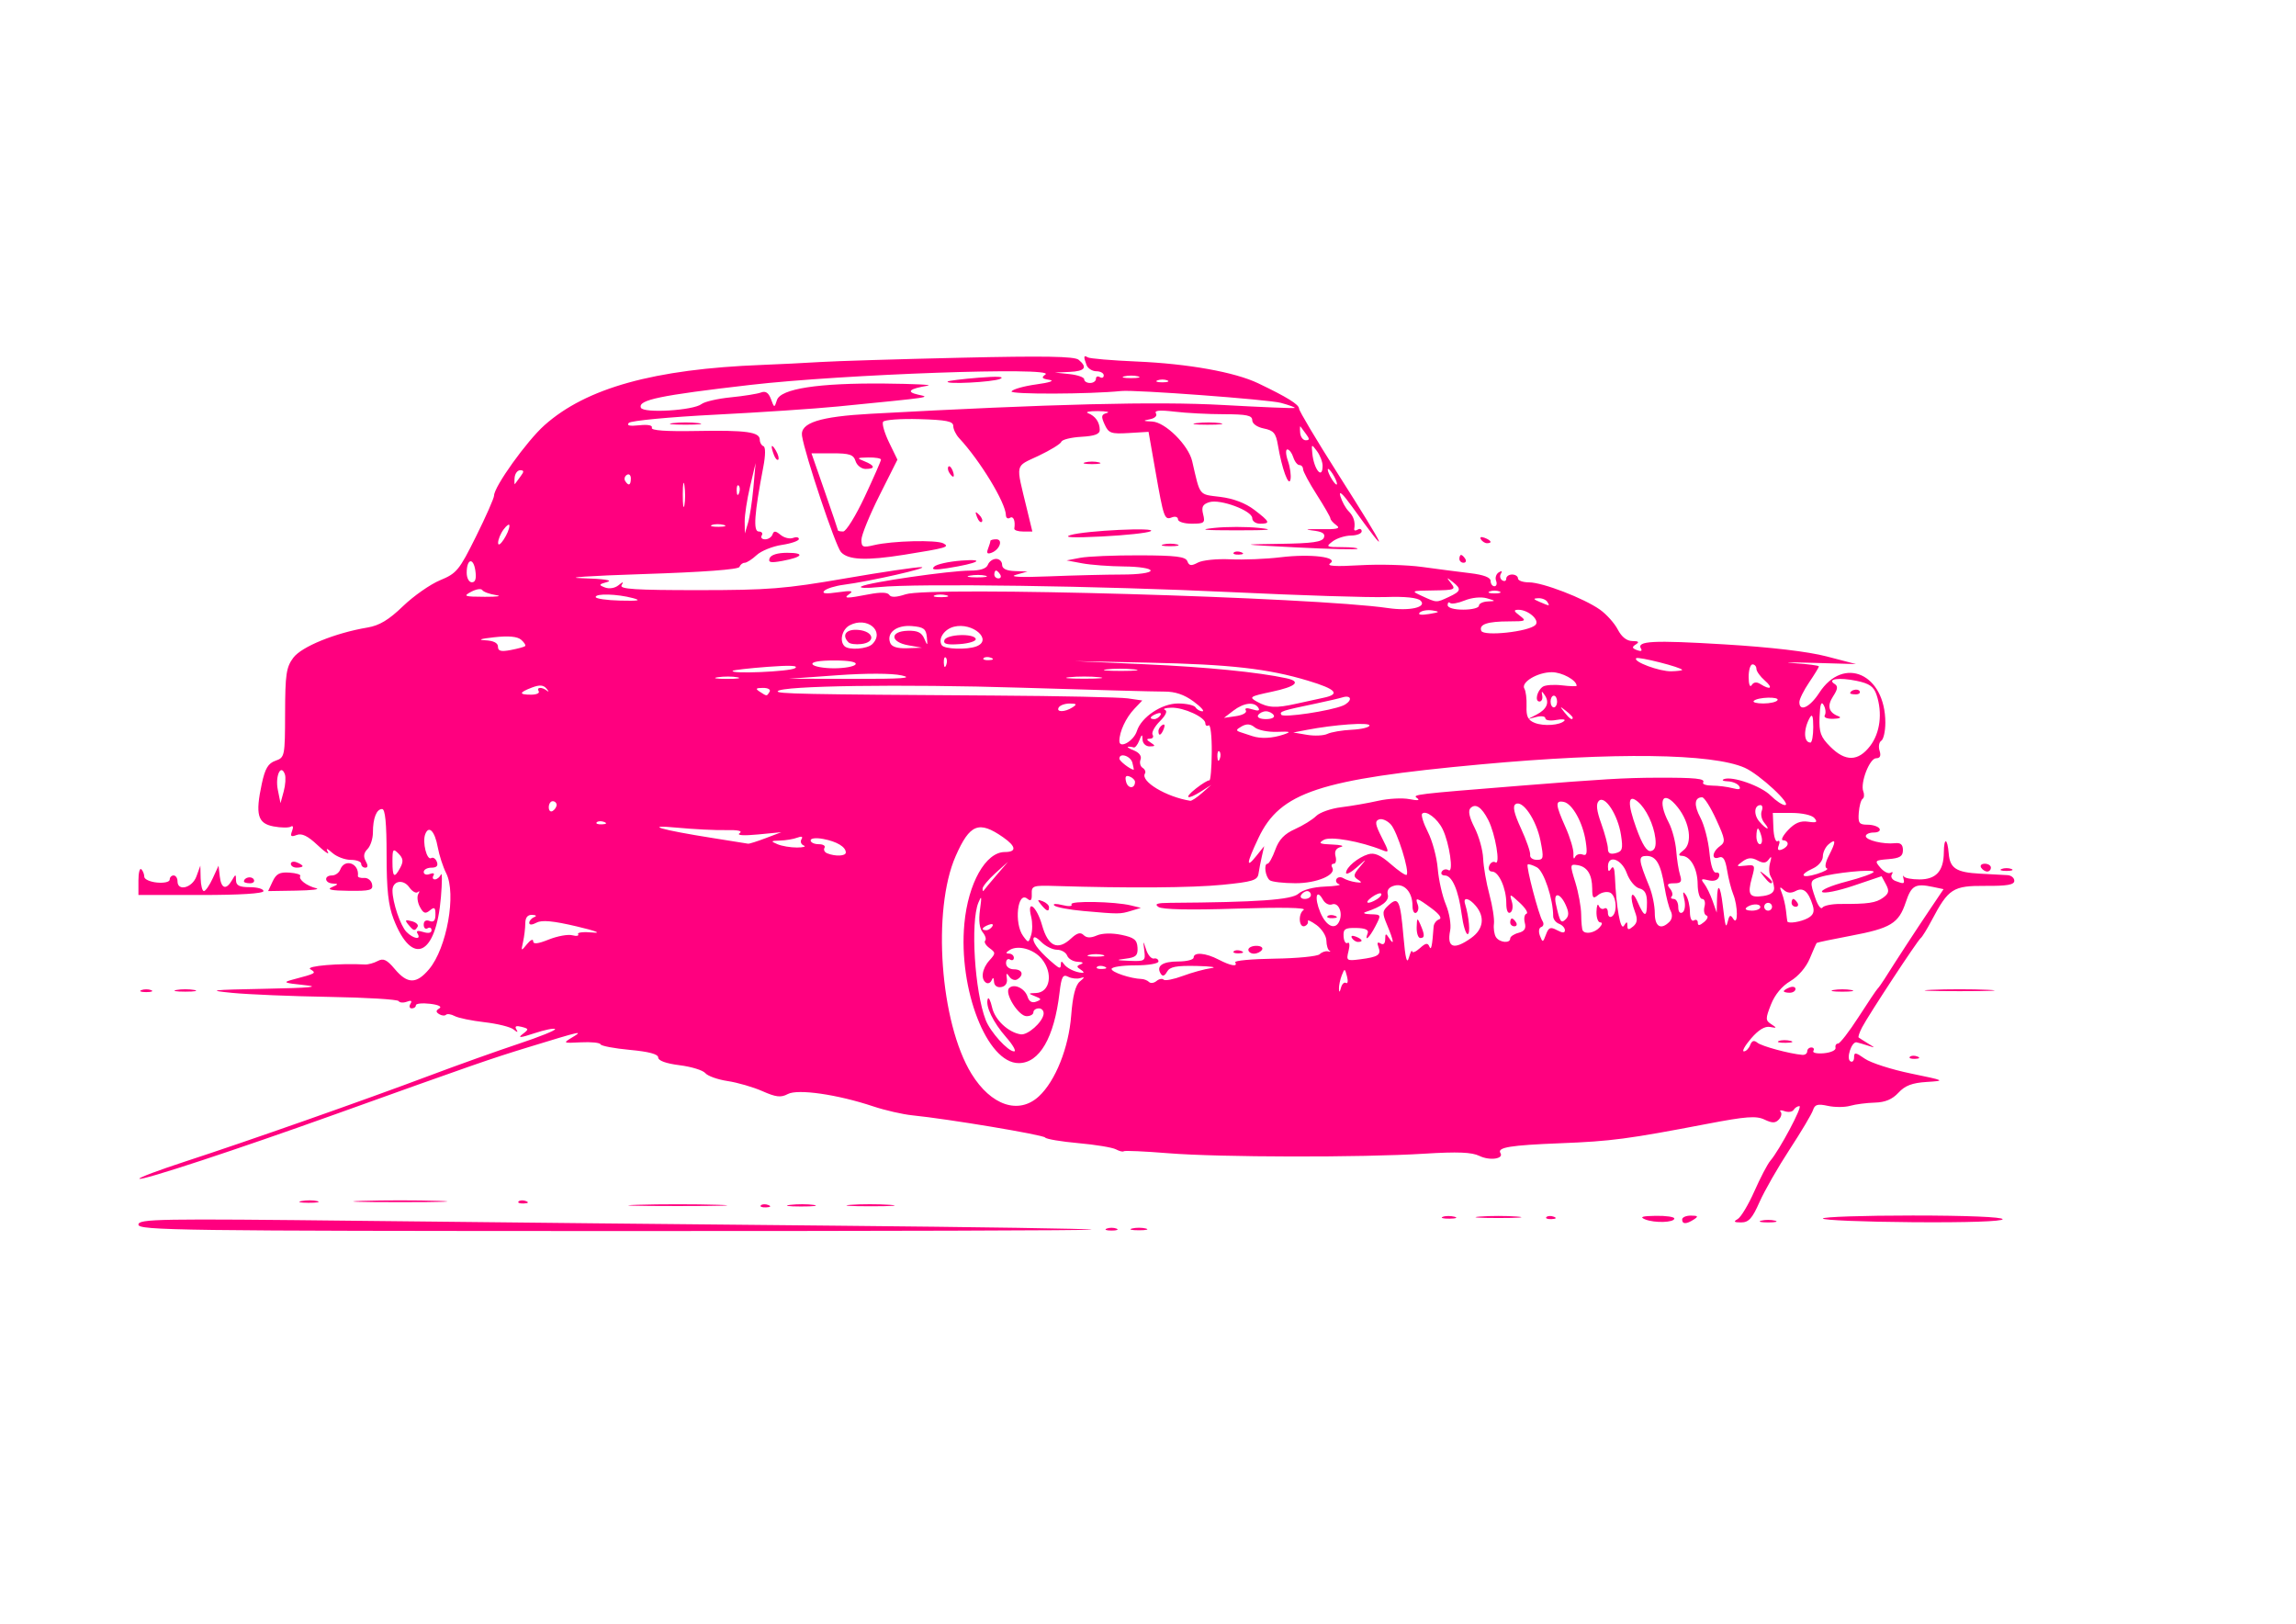 <?xml version="1.0"?><svg width="1122.52" height="793.701" xmlns="http://www.w3.org/2000/svg">
 <title>Blue vintage car</title>
 <g>
  <title>Layer 1</title>
  <g id="layer1">
   <path d="m67.675,598.626c0,-2.812 9.535,-2.973 109.388,-1.85c60.164,0.677 164.847,1.747 232.629,2.379c67.783,0.632 123.597,1.49 124.031,1.907c0.435,0.417 -104.249,0.733 -232.629,0.702c-213.41,-0.052 -233.42,-0.321 -233.42,-3.137l-0,0zm473.38,1.94c1.314,-0.53 3.463,-0.53 4.777,0c1.314,0.53 0.239,0.964 -2.388,0.964c-2.627,0 -3.702,-0.434 -2.388,-0.964zm12.42,-0.052c1.839,-0.481 4.848,-0.481 6.688,0c1.839,0.481 0.334,0.874 -3.344,0.874c-3.678,0 -5.183,-0.393 -3.344,-0.874zm250.781,-4.476c-2.813,-1.164 -1.426,-1.617 5.254,-1.716c4.992,-0.074 9.074,0.511 9.072,1.299c-0.005,2.024 -9.758,2.308 -14.327,0.417zm18.152,0.061c0,-1.051 1.935,-1.898 4.299,-1.882c3.476,0.024 3.751,0.384 1.433,1.882c-3.704,2.394 -5.732,2.394 -5.732,0zm27.123,-0.171c1.576,-0.882 5.258,-7.008 8.182,-13.614c2.924,-6.606 6.425,-13.3 7.781,-14.876c4.516,-5.252 15.965,-26.75 14.245,-26.75c-0.932,0 -2.202,0.822 -2.824,1.827c-0.621,1.005 -2.606,1.298 -4.412,0.651c-1.805,-0.647 -2.689,-0.518 -1.964,0.287c0.725,0.805 0.34,2.511 -0.856,3.791c-1.704,1.824 -3.228,1.827 -7.05,0.014c-4.008,-1.902 -8.957,-1.532 -27.805,2.075c-39.074,7.478 -47.012,8.527 -71.968,9.508c-24.462,0.961 -30.999,2.027 -29.299,4.776c1.783,2.886 -5.259,3.861 -10.258,1.421c-3.746,-1.829 -10.629,-2.106 -27.001,-1.086c-30.817,1.92 -100.118,1.792 -125.15,-0.232c-11.559,-0.935 -21.345,-1.37 -21.747,-0.968c-0.402,0.402 -2.13,-0.018 -3.84,-0.933c-1.71,-0.915 -9.98,-2.279 -18.378,-3.03c-8.398,-0.751 -15.699,-1.986 -16.225,-2.744c-0.917,-1.323 -47.155,-9.05 -64.964,-10.856c-4.729,-0.48 -13.327,-2.451 -19.107,-4.381c-17.44,-5.823 -36.854,-8.623 -41.724,-6.017c-3.383,1.811 -5.739,1.546 -12.38,-1.391c-4.511,-1.995 -12.168,-4.223 -17.017,-4.95c-4.849,-0.727 -9.772,-2.474 -10.941,-3.881c-1.168,-1.408 -6.827,-3.147 -12.576,-3.865c-6.559,-0.82 -10.452,-2.22 -10.452,-3.76c0,-1.655 -4.512,-2.872 -13.853,-3.736c-7.619,-0.705 -14.077,-1.931 -14.35,-2.723c-0.274,-0.792 -4.573,-1.231 -9.554,-0.975c-8.833,0.454 -8.938,0.395 -4.279,-2.408c5.719,-3.44 4.621,-3.195 -21.378,4.771c-18.795,5.759 -26.277,8.358 -94.22,32.725c-48.71,17.47 -94.936,32.677 -96.024,31.59c-0.464,-0.464 9.774,-4.303 22.751,-8.531c30.305,-9.874 87.353,-29.929 119.13,-41.879c13.662,-5.137 33.277,-12.141 43.589,-15.564c10.313,-3.423 18.313,-6.661 17.778,-7.196c-0.535,-0.535 -5.103,0.397 -10.152,2.071c-6.834,2.265 -8.314,2.38 -5.791,0.449c3.208,-2.456 3.182,-2.648 -0.48,-3.605c-2.6,-0.68 -3.434,-0.287 -2.544,1.199c0.997,1.663 0.642,1.67 -1.43,0.029c-1.515,-1.199 -7.872,-2.766 -14.125,-3.482c-6.253,-0.716 -12.804,-2.069 -14.557,-3.006c-1.753,-0.938 -3.673,-1.22 -4.267,-0.626c-0.594,0.594 -2.088,0.456 -3.321,-0.306c-1.701,-1.051 -1.68,-1.732 0.085,-2.823c1.39,-0.859 -0.452,-1.762 -4.573,-2.244c-3.795,-0.443 -6.9,-0.118 -6.9,0.721c0,0.84 -0.911,1.527 -2.023,1.527c-1.113,0 -1.402,-1.006 -0.642,-2.235c0.924,-1.494 0.348,-1.839 -1.737,-1.039c-1.715,0.658 -3.534,0.525 -4.041,-0.297c-0.508,-0.821 -15.797,-1.744 -33.976,-2.051c-18.179,-0.307 -39.502,-1.191 -47.384,-1.965c-12.655,-1.243 -10.757,-1.477 16.241,-2.009c21.864,-0.43 27.306,-0.938 19.107,-1.784c-10.2,-1.052 -10.832,-1.35 -5.732,-2.705c11.577,-3.073 11.663,-3.125 8.545,-5.098c-2.427,-1.535 14.379,-2.971 26.724,-2.284c1.533,0.085 4.348,-0.68 6.256,-1.702c2.765,-1.48 4.464,-0.675 8.37,3.967c6.187,7.352 10.571,7.361 16.737,0.033c8.671,-10.305 13.426,-36.91 8.376,-46.872c-1.565,-3.087 -3.424,-8.808 -4.13,-12.712c-1.43,-7.899 -4.376,-10.971 -6.133,-6.394c-1.495,3.896 0.798,12.995 2.941,11.67c0.91,-0.562 2.148,0.262 2.75,1.833c0.743,1.937 -0.114,2.855 -2.666,2.855c-2.069,0 -3.761,0.952 -3.761,2.115c0,1.163 1.334,1.603 2.965,0.977c1.7,-0.652 2.467,-0.332 1.798,0.751c-0.642,1.039 -0.328,1.889 0.697,1.889c1.025,0 2.362,-1.075 2.97,-2.388c0.608,-1.314 0.605,3.63 -0.009,10.987c-2.4,28.796 -14.101,34.229 -23.161,10.753c-2.581,-6.687 -3.412,-14.313 -3.412,-31.293c0,-15.566 -0.67,-22.451 -2.184,-22.451c-2.753,0 -4.504,4.465 -4.504,11.484c0,2.992 -1.196,6.635 -2.657,8.097c-1.832,1.832 -2.099,3.655 -0.86,5.869c1.181,2.11 1.109,3.211 -0.209,3.211c-1.103,0 -2.006,-0.86 -2.006,-1.911c0,-1.051 -2.297,-1.911 -5.104,-1.911c-2.807,0 -6.824,-1.505 -8.927,-3.344c-2.767,-2.42 -3.389,-2.552 -2.252,-0.478c0.864,1.576 -1.423,0.043 -5.082,-3.407c-4.752,-4.481 -7.659,-5.887 -10.172,-4.923c-2.789,1.07 -3.257,0.666 -2.254,-1.947c0.741,-1.931 0.496,-2.822 -0.591,-2.15c-1.021,0.631 -4.832,0.589 -8.468,-0.093c-7.8,-1.463 -8.984,-5.784 -5.73,-20.918c1.594,-7.417 3.09,-9.92 6.688,-11.194c4.531,-1.605 4.635,-2.121 4.69,-23.342c0.049,-18.91 0.565,-22.382 4.01,-26.996c4.067,-5.447 20.416,-12.103 36.305,-14.78c5.809,-0.979 10.377,-3.726 17.319,-10.418c5.186,-4.999 13.355,-10.712 18.153,-12.697c8.12,-3.358 9.335,-4.839 17.551,-21.379c4.855,-9.774 8.828,-18.774 8.828,-20.001c0,-4.365 15.985,-26.673 24.64,-34.385c20.473,-18.244 53.683,-27.459 106.244,-29.482c8.407,-0.323 21.304,-0.963 28.661,-1.422c7.356,-0.459 38.16,-1.402 68.452,-2.095c41.171,-0.942 55.764,-0.69 57.799,0.998c4.505,3.739 3.115,5.595 -4.443,5.934l-7.165,0.321l7.165,0.75c3.941,0.412 7.165,1.557 7.165,2.545c0,0.987 1.29,1.795 2.866,1.795c1.576,0 2.866,-0.911 2.866,-2.023c0,-1.113 0.86,-1.492 1.911,-0.843c1.051,0.649 1.911,0.27 1.911,-0.843c0,-1.113 -1.628,-2.023 -3.617,-2.023c-1.989,0 -4.139,-1.36 -4.777,-3.022c-1.594,-4.154 -1.457,-5.03 0.587,-3.766c0.961,0.594 11.764,1.508 24.008,2.032c25,1.07 47.864,5.168 59.273,10.624c14.234,6.807 19.976,10.367 20.019,12.414c0.024,1.122 8.472,15.309 18.774,31.527c24.688,38.867 26.651,43.421 6.944,16.112c-4.445,-6.16 -6.407,-7.888 -5.523,-4.866c0.754,2.578 2.548,5.864 3.985,7.302c2.497,2.497 3.388,5.269 2.793,8.693c-0.15,0.866 0.608,1.031 1.684,0.365c1.077,-0.665 1.958,-0.3 1.958,0.813c0,1.113 -2.365,2.051 -5.254,2.084c-2.89,0.033 -6.924,1.323 -8.963,2.866c-3.444,2.605 -3.114,2.805 4.618,2.805c4.58,0 7.961,0.365 7.515,0.811c-0.446,0.446 -13.702,0.146 -29.457,-0.666c-28.601,-1.475 -28.614,-1.478 -8.31,-1.766c15.775,-0.224 20.573,-0.909 21.395,-3.05c0.779,-2.031 -0.81,-2.966 -6.005,-3.537c-3.886,-0.427 -2.101,-0.689 3.966,-0.583c8.526,0.149 10.37,-0.289 8.121,-1.928c-1.601,-1.167 -2.911,-2.655 -2.911,-3.307c0,-0.652 -3.009,-5.89 -6.688,-11.639c-3.678,-5.75 -6.688,-11.355 -6.688,-12.457c0,-1.101 -0.802,-2.002 -1.782,-2.002c-0.98,0 -2.328,-1.72 -2.995,-3.821c-0.667,-2.102 -1.97,-3.821 -2.895,-3.821c-0.925,0 -0.797,2.54 0.286,5.646c1.082,3.105 1.639,7.189 1.237,9.076c-0.834,3.913 -4.237,-5.423 -6.152,-16.88c-0.968,-5.79 -2.099,-7.123 -6.848,-8.073c-3.327,-0.665 -5.689,-2.348 -5.689,-4.052c0,-2.342 -2.719,-2.917 -13.853,-2.93c-7.619,-0.009 -18.501,-0.575 -24.183,-1.257c-7.223,-0.867 -9.944,-0.616 -9.048,0.835c0.743,1.201 -0.539,2.426 -3.045,2.907c-3.54,0.68 -3.315,0.879 1.236,1.092c6.37,0.298 17.722,11.558 19.525,19.367c4.013,17.383 3.039,16.146 13.751,17.469c6.399,0.79 12.313,3.037 16.599,6.307c7.693,5.868 8.081,6.795 2.838,6.795c-2.102,0 -3.821,-1.219 -3.821,-2.708c0,-3.653 -15.694,-9.491 -20.993,-7.809c-3.267,1.037 -3.92,2.32 -3.017,5.92c1.055,4.203 0.578,4.597 -5.57,4.597c-3.698,0 -6.724,-0.952 -6.724,-2.115c0,-1.163 -1.322,-1.608 -2.938,-0.987c-3.696,1.418 -4.018,0.518 -8.097,-22.692l-3.358,-19.107l-9.646,0.58c-8.695,0.523 -9.86,0.111 -11.814,-4.177c-1.822,-4 -1.65,-4.894 1.08,-5.613c1.786,-0.47 -0.192,-0.887 -4.395,-0.926c-4.204,-0.039 -6.353,0.42 -4.777,1.02c3.54,1.347 5.665,4.389 5.702,8.161c0.02,2.078 -2.468,3.008 -9.047,3.382c-4.991,0.284 -9.365,1.369 -9.719,2.411c-0.354,1.042 -5.385,4.138 -11.179,6.879c-11.719,5.544 -11.197,3.145 -5.665,26.019l2.657,10.987l-4.526,0c-2.489,0 -4.424,-0.645 -4.3,-1.433c0.601,-3.809 -0.419,-6.316 -2.137,-5.254c-1.051,0.649 -1.938,0.055 -1.97,-1.32c-0.146,-6.125 -12.599,-26.621 -22.869,-37.64c-1.576,-1.691 -2.866,-4.365 -2.866,-5.941c0,-2.291 -3.332,-2.962 -16.605,-3.346c-9.133,-0.264 -17.102,0.325 -17.71,1.308c-0.608,0.983 0.722,5.549 2.955,10.145l4.06,8.357l-8.801,17.524c-4.841,9.638 -8.801,19.369 -8.801,21.623c0,3.653 0.676,3.938 6.21,2.624c8.899,-2.113 30.543,-2.648 33.888,-0.838c3.218,1.741 1.45,2.252 -19.237,5.557c-18.488,2.954 -27.416,2.569 -30.877,-1.334c-2.673,-3.014 -17.617,-47.604 -19.025,-56.767c-0.982,-6.394 8.575,-9.456 33.817,-10.833c88.128,-4.808 139.523,-6.087 171.964,-4.278c18.916,1.055 34.695,1.701 35.063,1.436c0.369,-0.264 -2.667,-1.379 -6.745,-2.478c-6.069,-1.634 -71.326,-6.485 -77.997,-5.798c-15.354,1.582 -54.623,1.718 -53.677,0.186c0.656,-1.061 6.122,-2.6 12.149,-3.42c6.55,-0.892 9.103,-1.784 6.348,-2.218c-3.655,-0.576 -4.051,-1.118 -1.911,-2.619c5.464,-3.831 -99.059,-0.132 -144.427,5.111c-44.173,5.105 -54.822,7.323 -53.369,11.111c1.096,2.857 25.68,1.383 29.669,-1.779c1.475,-1.169 7.912,-2.646 14.304,-3.281c6.392,-0.635 13.05,-1.703 14.796,-2.373c2.215,-0.85 3.673,0.132 4.826,3.25c1.614,4.363 1.682,4.375 2.912,0.5c1.773,-5.587 20.25,-8.424 52.782,-8.106c14.187,0.139 23.645,0.604 21.018,1.034c-9.136,1.495 -10.815,3.037 -4.777,4.386c6.138,1.371 7.694,1.142 -39.17,5.778c-11.034,1.092 -38.119,2.904 -60.188,4.027c-22.069,1.123 -40.985,2.916 -42.036,3.984c-1.29,1.312 0.345,1.697 5.038,1.188c4.287,-0.465 6.657,0.004 6.187,1.225c-0.504,1.31 6.845,1.839 21.746,1.564c24.426,-0.45 31.038,0.466 31.038,4.3c0,1.366 0.796,2.771 1.768,3.121c1.079,0.388 1.054,4.362 -0.062,10.19c-4.402,22.983 -5.007,31.527 -2.232,31.527c1.464,0 2.131,0.86 1.482,1.911c-0.649,1.051 0.088,1.911 1.639,1.911c1.551,0 3.181,-1.075 3.623,-2.388c0.628,-1.866 1.494,-1.819 3.956,0.214c1.734,1.431 4.453,2.103 6.043,1.493c1.59,-0.61 2.89,-0.374 2.89,0.524c0,0.899 -3.743,2.195 -8.319,2.881c-4.575,0.686 -10.128,2.933 -12.34,4.994c-2.212,2.061 -4.845,3.746 -5.853,3.746c-1.007,0 -2.133,0.904 -2.501,2.009c-0.425,1.276 -17.741,2.562 -47.449,3.523c-25.729,0.833 -39.041,1.734 -29.583,2.003c10.56,0.3 15.353,1.003 12.42,1.82c-4.279,1.192 -4.403,1.474 -1.191,2.709c2.063,0.793 4.856,0.35 6.577,-1.043c2.338,-1.893 2.677,-1.9 1.556,-0.033c-1.129,1.879 6.834,2.388 37.37,2.386c34.466,-0.002 42.511,-0.643 71.95,-5.732c18.23,-3.152 34.996,-5.629 37.259,-5.506c4.412,0.24 -25.237,6.963 -37.922,8.599c-4.204,0.542 -8.503,1.877 -9.554,2.966c-1.314,1.362 0.773,1.585 6.688,0.715c6.231,-0.917 7.809,-0.716 5.732,0.729c-3.423,2.382 -1.815,2.421 9.546,0.229c5.593,-1.079 9.014,-0.972 9.804,0.306c0.82,1.327 3.426,1.233 8.038,-0.289c11.991,-3.957 199.474,1.407 235.831,6.747c10.532,1.547 19.135,-0.405 15.926,-3.614c-1.472,-1.471 -7.51,-2.104 -16.995,-1.78c-8.092,0.276 -41.797,-0.79 -74.9,-2.369c-64.943,-3.099 -154.428,-4.392 -172.868,-2.498c-6.277,0.645 -10.146,0.485 -8.598,-0.355c3.615,-1.962 43.197,-7.7 53.114,-7.7c4.965,0 7.947,-0.986 8.668,-2.866c0.605,-1.576 2.417,-2.866 4.026,-2.866c1.609,0 2.926,1.29 2.926,2.866c0,1.913 2.064,2.941 6.21,3.092l6.21,0.226l-5.732,1.62c-3.583,1.013 2.505,1.289 16.241,0.738c12.085,-0.485 28.207,-0.886 35.826,-0.891c7.956,-0.005 13.853,-0.822 13.853,-1.92c0,-1.074 -5.646,-1.959 -12.897,-2.021c-7.094,-0.061 -16.337,-0.752 -20.54,-1.537l-7.643,-1.426l6.688,-1.279c3.678,-0.703 16.72,-1.246 28.981,-1.206c17.863,0.058 22.509,0.634 23.378,2.898c0.867,2.259 1.898,2.39 5.149,0.65c2.236,-1.196 9.342,-1.92 15.792,-1.607c6.45,0.312 17.515,-0.134 24.59,-0.992c14.813,-1.796 28.668,-0.079 24.263,3.006c-1.871,1.311 2.693,1.593 14.463,0.894c9.458,-0.562 23.215,-0.188 30.571,0.831c7.356,1.018 17.889,2.388 23.406,3.043c6.6,0.784 10.031,2.08 10.031,3.79c0,1.429 0.833,2.599 1.851,2.599c1.018,0 1.389,-1.203 0.825,-2.673c-0.564,-1.47 0.026,-3.323 1.311,-4.117c1.441,-0.89 1.845,-0.649 1.054,0.63c-0.705,1.141 -0.408,2.614 0.66,3.274c1.068,0.66 1.942,0.29 1.942,-0.823c0,-1.113 1.29,-2.023 2.866,-2.023c1.576,0 2.866,0.86 2.866,1.911c0,1.051 2.416,1.911 5.37,1.911c6.639,0 26.942,7.812 34.747,13.369c3.189,2.271 7.097,6.64 8.684,9.71c1.866,3.608 4.389,5.592 7.136,5.611c3.057,0.021 3.534,0.483 1.701,1.645c-2.04,1.293 -1.925,1.855 0.577,2.815c1.839,0.706 2.641,0.416 1.95,-0.703c-2.36,-3.819 5.748,-4.243 40.743,-2.128c22.817,1.379 40.881,3.508 50.038,5.897l14.33,3.74l-21.018,-0.605c-11.56,-0.333 -15.644,-0.255 -9.076,0.172c6.568,0.428 11.942,1.13 11.942,1.561c0,0.431 -2.15,3.951 -4.777,7.822c-2.627,3.871 -4.777,8.209 -4.777,9.639c0,4.95 5.112,2.568 9.711,-4.525c11.945,-18.422 32.325,-9.221 32.325,14.593c0,4.175 -0.895,8.144 -1.988,8.82c-1.094,0.676 -1.466,2.876 -0.827,4.89c0.79,2.489 0.251,3.661 -1.685,3.661c-3.212,0 -7.869,12.083 -6.267,16.259c0.575,1.499 0.412,3.118 -0.364,3.598c-0.775,0.479 -1.611,3.516 -1.858,6.749c-0.388,5.089 0.182,5.877 4.247,5.877c2.582,0 5.226,0.86 5.875,1.911c0.649,1.051 -0.589,1.911 -2.753,1.911c-2.164,0 -3.934,0.792 -3.934,1.759c0,2.013 8.652,4.097 14.33,3.452c2.692,-0.306 3.821,0.695 3.821,3.388c0,3.025 -1.469,3.944 -7.053,4.408c-6.72,0.559 -6.907,0.757 -3.958,4.201c1.702,1.988 3.934,3.096 4.96,2.462c1.026,-0.634 1.307,-0.25 0.625,0.853c-0.682,1.103 0.116,2.526 1.772,3.161c4.186,1.606 4.57,1.485 3.907,-1.233c-0.32,-1.314 -0.222,-1.744 0.219,-0.955c0.441,0.788 3.859,1.433 7.597,1.433c8.165,0 11.848,-4.079 11.933,-13.216c0.07,-7.543 1.754,-7.126 2.393,0.593c0.596,7.207 3.7,9.191 15.347,9.81c5.515,0.293 11.531,0.616 13.37,0.718c1.839,0.101 3.344,1.346 3.344,2.767c0,1.946 -3.497,2.558 -14.193,2.484c-15.817,-0.109 -17.989,1.291 -26.232,16.907c-2.219,4.204 -4.612,8.073 -5.317,8.598c-1.61,1.199 -25.531,37.603 -28.672,43.633c-1.278,2.454 -2.04,4.692 -1.692,4.973c0.348,0.281 2.352,1.561 4.454,2.847c3.821,2.337 3.821,2.337 0,1.096c-2.102,-0.683 -4.549,-1.392 -5.438,-1.577c-2.432,-0.506 -5.233,7.936 -3.076,9.269c1.005,0.621 1.827,-0.237 1.827,-1.907c0,-2.619 0.722,-2.531 5.254,0.64c2.89,2.022 12.993,5.272 22.451,7.222c16.976,3.501 17.075,3.554 7.751,4.144c-7.069,0.447 -10.531,1.769 -13.761,5.254c-3.017,3.255 -6.5,4.714 -11.572,4.847c-3.991,0.105 -9.406,0.807 -12.033,1.56c-2.627,0.754 -7.544,0.765 -10.926,0.024c-4.947,-1.083 -6.36,-0.681 -7.228,2.054c-0.594,1.87 -5.744,10.53 -11.444,19.245c-5.701,8.715 -12.335,20.308 -14.742,25.762c-3.524,7.985 -5.272,9.917 -8.97,9.917c-3.478,0 -3.897,-0.389 -1.727,-1.604zm-341.603,-60.029c8.084,-7.492 14.56,-23.723 15.784,-39.559c0.735,-9.518 2.064,-14.756 4.194,-16.537c2.485,-2.079 2.537,-2.422 0.252,-1.691c-1.576,0.504 -4.255,0.205 -5.952,-0.665c-2.58,-1.322 -3.269,-0.038 -4.2,7.827c-2.608,22.017 -9.795,34.396 -19.97,34.396c-15.5,0 -29.541,-36.041 -26.555,-68.166c1.838,-19.771 10.436,-35.013 19.752,-35.013c5.921,0 5.613,-2.746 -0.811,-7.222c-11.859,-8.262 -16.277,-6.509 -23.193,9.203c-11.607,26.37 -7.622,81.431 7.698,106.372c9.587,15.608 23.176,20.161 33.001,11.056zm375.623,-21.962c0,-1.051 0.911,-1.911 2.023,-1.911c1.113,0 1.554,0.759 0.981,1.687c-0.573,0.927 1.74,1.438 5.142,1.134c3.401,-0.304 5.969,-1.493 5.706,-2.642c-0.263,-1.149 0.281,-2.089 1.209,-2.089c0.927,0 5.423,-5.804 9.989,-12.897c4.567,-7.094 8.752,-13.327 9.3,-13.853c0.548,-0.525 2.082,-2.675 3.409,-4.777c6.011,-9.525 15.329,-23.806 21.819,-33.438l7.081,-10.509l-5.147,-1.085c-8.707,-1.834 -10.576,-0.779 -13.349,7.538c-3.434,10.302 -7.345,12.671 -27.012,16.365c-8.859,1.664 -16.292,3.229 -16.518,3.478c-0.226,0.249 -1.749,3.681 -3.384,7.627c-1.763,4.253 -5.62,8.736 -9.474,11.01c-4.107,2.423 -7.602,6.639 -9.491,11.448c-2.751,7.004 -2.736,7.776 0.197,9.662c2.808,1.806 2.733,1.962 -0.634,1.315c-2.53,-0.486 -5.661,1.406 -9.264,5.601c-2.993,3.484 -4.59,6.335 -3.548,6.335c1.042,0 2.427,-1.387 3.077,-3.081c0.839,-2.185 1.87,-2.518 3.548,-1.145c2.111,1.728 15.683,5.396 21.951,5.933c1.314,0.113 2.388,-0.655 2.388,-1.706zm-13.889,-5.075c1.294,-0.524 3.873,-0.555 5.732,-0.071c1.859,0.485 0.801,0.913 -2.352,0.952c-3.153,0.039 -4.674,-0.357 -3.38,-0.881zm2.425,-24.337c0,-0.413 1.29,-1.246 2.866,-1.851c1.576,-0.605 2.866,-0.267 2.866,0.751c0,1.018 -1.29,1.851 -2.866,1.851c-1.576,0 -2.866,-0.338 -2.866,-0.751zm24.362,-0.597c2.365,-0.456 6.234,-0.456 8.598,0c2.365,0.455 0.43,0.828 -4.299,0.828c-4.729,0 -6.664,-0.373 -4.299,-0.828zm-404.524,23.109c-6.415,-7.306 -10.231,-15.223 -9.018,-18.707c0.402,-1.154 1.365,0.725 2.139,4.176c1.352,6.026 7.972,12.218 14.008,13.104c3.378,0.496 10.563,-5.84 11.149,-9.831c0.231,-1.573 -0.794,-2.86 -2.277,-2.86c-1.483,0 -2.697,0.86 -2.697,1.911c0,1.051 -1.505,1.905 -3.344,1.899c-3.966,-0.014 -10.964,-11.284 -8.523,-13.725c2.402,-2.402 7.705,0.102 9.026,4.262c0.737,2.322 2.199,3.135 4.232,2.355c2.71,-1.04 2.636,-1.376 -0.576,-2.634c-3.451,-1.352 -3.425,-1.451 0.413,-1.577c7.006,-0.23 8.584,-9.802 2.766,-16.773c-3.953,-4.736 -11.579,-6.798 -15.638,-4.228c-1.906,1.207 -1.993,1.709 -0.298,1.73c1.314,0.016 2.388,0.94 2.388,2.053c0,1.113 -0.86,1.492 -1.911,0.843c-1.051,-0.649 -1.911,0.16 -1.911,1.798c0,1.705 1.634,2.979 3.821,2.979c4.145,0 5.113,2.798 1.697,4.909c-1.168,0.722 -2.924,0.128 -3.901,-1.32c-1.365,-2.022 -1.647,-1.797 -1.219,0.971c0.345,2.234 -0.714,3.804 -2.786,4.13c-2.012,0.316 -3.404,-0.739 -3.495,-2.649c-0.095,-2.004 -0.508,-2.289 -1.119,-0.774c-0.532,1.32 -1.754,1.914 -2.715,1.32c-2.783,-1.72 -2.033,-6.926 1.571,-10.908c3.137,-3.467 3.139,-3.798 0.03,-6.071c-1.809,-1.323 -2.75,-2.944 -2.091,-3.603c0.659,-0.659 0.107,-2.513 -1.228,-4.12c-1.575,-1.898 -2.03,-5.766 -1.298,-11.033c0.917,-6.596 0.768,-7.234 -0.798,-3.415c-3.932,9.591 -1.802,43.508 3.605,57.403c2.269,5.83 10.839,15.286 13.854,15.286c1.21,0 -0.526,-3.105 -3.858,-6.9zm166.129,-26.559c0.873,0.54 1.094,-0.908 0.49,-3.218c-1.048,-4.008 -1.165,-4.029 -2.554,-0.48c-0.8,2.045 -1.416,5.009 -1.368,6.585c0.058,1.917 0.378,1.751 0.966,-0.501c0.483,-1.852 1.593,-2.926 2.466,-2.386zm-89.159,-1.597c0.668,0.668 4.888,-0.153 9.378,-1.824c4.49,-1.671 10.743,-3.386 13.895,-3.811c3.153,-0.425 -0.029,-0.901 -7.07,-1.059c-10.047,-0.224 -13.177,0.383 -14.544,2.825c-1.19,2.127 -2.163,2.429 -3.074,0.955c-2.337,-3.781 0.809,-5.977 8.559,-5.977c4.142,0 7.53,-0.86 7.53,-1.911c0,-2.784 5.863,-2.317 12.16,0.967c5.967,3.112 9.617,3.719 8.157,1.356c-0.509,-0.824 8.155,-1.628 19.253,-1.787c11.098,-0.159 21.027,-1.137 22.064,-2.174c1.037,-1.037 2.855,-1.663 4.041,-1.392c1.186,0.271 1.511,0.132 0.723,-0.309c-0.788,-0.441 -1.46,-2.664 -1.493,-4.941c-0.033,-2.277 -2.2,-5.698 -4.816,-7.603c-2.616,-1.905 -4.524,-2.764 -4.239,-1.911c0.285,0.854 -0.342,1.921 -1.393,2.372c-2.964,1.271 -3.568,-5.869 -0.666,-7.872c1.605,-1.108 -10.747,-1.345 -32.772,-0.627c-22.939,0.747 -36.354,0.463 -38.214,-0.81c-2.16,-1.478 -0.747,-1.975 5.732,-2.018c42.704,-0.283 59.397,-1.469 62.697,-4.455c2.06,-1.864 7.268,-3.275 12.87,-3.487c5.175,-0.196 8.341,-0.712 7.035,-1.148c-1.306,-0.435 -1.88,-1.592 -1.276,-2.57c0.605,-0.978 2.115,-1.145 3.356,-0.37c1.241,0.775 3.976,1.651 6.078,1.947c3.019,0.425 3.236,0.16 1.031,-1.261c-2.384,-1.538 -2.247,-2.442 0.942,-6.215c3.575,-4.23 3.512,-4.221 -1.509,0.216c-2.882,2.548 -5.241,3.756 -5.241,2.685c0,-2.677 5.82,-7.556 10.83,-9.08c3.051,-0.928 5.964,0.339 11.051,4.805c3.8,3.336 7.278,5.696 7.729,5.245c1.569,-1.569 -4.545,-21.111 -7.694,-24.59c-1.742,-1.925 -4.352,-3.046 -5.8,-2.491c-2.124,0.815 -1.87,2.502 1.313,8.742c3.695,7.243 3.722,7.642 0.423,6.315c-10.869,-4.373 -25.504,-6.952 -28.745,-5.066c-2.836,1.65 -2.1,2.049 4.205,2.28c4.204,0.154 6.058,0.688 4.122,1.188c-2.364,0.61 -3.208,2.106 -2.567,4.555c0.525,2.006 0.124,3.647 -0.891,3.647c-1.015,0 -1.35,0.801 -0.745,1.78c2.239,3.622 -7.42,7.774 -18.018,7.744c-5.809,-0.016 -11.421,-0.661 -12.472,-1.433c-2.196,-1.613 -3.098,-8.091 -1.127,-8.091c0.723,0 2.432,-3.089 3.797,-6.865c1.796,-4.965 4.46,-7.751 9.63,-10.065c3.931,-1.76 8.586,-4.638 10.344,-6.396c1.758,-1.758 7.27,-3.691 12.249,-4.295c4.979,-0.605 13.114,-2.019 18.077,-3.143c4.963,-1.124 11.842,-1.488 15.286,-0.809c3.999,0.789 5.352,0.605 3.745,-0.507c-2.541,-1.758 -1.195,-1.92 50.285,-6.045c40.356,-3.234 51.261,-3.874 66.875,-3.928c19.052,-0.066 23.855,0.429 22.676,2.338c-0.51,0.826 1.487,1.513 4.439,1.527c2.952,0.014 7.436,0.58 9.965,1.256c3.224,0.862 4.189,0.569 3.231,-0.982c-0.752,-1.216 -3.251,-2.279 -5.553,-2.362c-2.302,-0.083 -3.175,-0.563 -1.94,-1.067c4.053,-1.654 18.159,3.298 22.899,8.038c2.554,2.554 5.68,4.638 6.946,4.63c3.751,-0.022 -12.411,-15.026 -19.636,-18.229c-15.906,-7.052 -63.811,-7.671 -129.009,-1.666c-79.135,7.289 -98.154,13.587 -108.766,36.018c-5.882,12.434 -6.203,15.212 -1.009,8.73l3.828,-4.777l-1.12,4.889c-0.616,2.689 -1.363,6.558 -1.659,8.598c-0.466,3.202 -2.867,3.941 -17.559,5.402c-14.976,1.489 -45.989,1.708 -81.984,0.578c-10.73,-0.337 -11.455,-0.087 -11.317,3.899c0.108,3.124 -0.469,3.747 -2.165,2.34c-4.796,-3.98 -6.59,12.017 -2.046,18.233c2.542,3.476 2.664,3.463 3.899,-0.428c0.701,-2.209 0.717,-6.239 0.035,-8.956c-2.277,-9.07 2.698,-5.21 5.33,4.137c2.924,10.385 7.645,12.524 14.185,6.431c2.92,-2.721 4.601,-3.175 6.121,-1.655c1.439,1.439 3.458,1.501 6.446,0.198c2.615,-1.14 7.401,-1.264 11.994,-0.311c6.269,1.301 7.691,2.422 7.912,6.238c0.223,3.855 -0.759,4.781 -5.732,5.407c-5.132,0.646 -4.864,0.799 1.854,1.061c7.514,0.293 7.827,0.078 7.201,-4.949c-0.646,-5.184 -0.634,-5.19 0.912,-0.478c0.862,2.627 2.565,4.562 3.786,4.299c1.221,-0.263 2.219,0.382 2.219,1.433c0,1.062 -5.095,1.911 -11.464,1.911c-6.305,0 -11.464,0.792 -11.464,1.759c0,1.61 9.286,4.71 14.673,4.899c1.239,0.043 2.88,0.705 3.646,1.471c0.766,0.766 2.41,0.547 3.654,-0.486c1.244,-1.033 2.809,-1.331 3.477,-0.663zm34.3,-13.867c0.635,-0.635 2.283,-0.703 3.662,-0.151c1.524,0.61 1.072,1.063 -1.154,1.154c-2.014,0.083 -3.143,-0.369 -2.508,-1.004zm7.125,-0.756c0,-1.051 1.77,-1.911 3.934,-1.911c2.164,0 3.403,0.86 2.753,1.911c-0.649,1.051 -2.42,1.911 -3.934,1.911c-1.514,0 -2.753,-0.86 -2.753,-1.911zm-80.573,-18.93c-7.008,-0.623 -13.455,-1.847 -14.326,-2.721c-0.871,-0.874 0.907,-0.963 3.952,-0.199c3.154,0.791 5.078,0.653 4.472,-0.323c-1.144,-1.841 21.185,-1.438 29.155,0.526l4.777,1.177l-4.777,1.446c-5.415,1.639 -5.835,1.641 -23.252,0.093zm-20.731,-3.087c-2.019,-2.433 -1.901,-2.713 0.721,-1.706c1.725,0.662 3.136,1.971 3.136,2.91c0,2.457 -1.106,2.112 -3.858,-1.204zm19.405,31.773c-2.199,-1.393 -2.199,-1.811 0,-2.686c1.556,-0.619 0.957,-1.097 -1.49,-1.187c-2.252,-0.083 -4.59,-1.441 -5.195,-3.017c-0.605,-1.576 -2.846,-2.866 -4.981,-2.866c-2.135,0 -5.601,-1.72 -7.703,-3.821c-2.484,-2.484 -3.821,-2.944 -3.821,-1.316c0,2.366 3.756,6.829 10.417,12.378c2.414,2.011 2.963,2.011 2.987,0c0.02,-1.685 0.473,-1.799 1.433,-0.362c1.434,2.147 5.624,4.188 9.047,4.405c1.051,0.067 0.739,-0.621 -0.694,-1.529zm11.561,-1.507c-1.379,-0.552 -3.027,-0.484 -3.662,0.151c-0.635,0.635 0.494,1.087 2.508,1.004c2.226,-0.092 2.679,-0.545 1.154,-1.154zm150.398,-7.475c0.105,0.951 1.821,0.254 3.814,-1.55c2.815,-2.548 3.847,-2.72 4.626,-0.774c0.885,2.21 1.392,-0.168 2.081,-9.758c0.107,-1.49 1.314,-3.083 2.682,-3.539c1.567,-0.522 0.19,-2.524 -3.723,-5.411c-7.233,-5.336 -8.172,-5.585 -6.711,-1.777c0.592,1.543 0.254,3.313 -0.751,3.934c-1.005,0.621 -1.827,-0.907 -1.827,-3.395c0,-6.66 -4.023,-11.129 -8.854,-9.837c-2.675,0.715 -3.783,2.215 -3.222,4.359c0.801,3.062 -2.766,5.867 -10.852,8.531c-1.576,0.519 -0.479,1.012 2.438,1.095c5.271,0.15 5.285,0.186 2.339,5.883c-2.93,5.665 -5.508,7.967 -3.747,3.344c0.612,-1.606 -1.212,-2.432 -5.569,-2.522c-5.535,-0.115 -6.442,0.485 -6.224,4.116c0.14,2.337 1.024,3.774 1.966,3.193c0.955,-0.59 1.159,1.143 0.463,3.919c-1.199,4.777 -0.973,4.941 5.66,4.092c8.866,-1.135 10.423,-2.18 8.954,-6.007c-0.8,-2.084 -0.455,-2.66 1.039,-1.737c1.39,0.859 2.246,0.074 2.265,-2.075c0.025,-2.931 0.311,-3.02 1.881,-0.59c2.706,4.188 2.315,1.434 -0.884,-6.222c-2.568,-6.147 -2.506,-6.95 0.766,-9.911c4.731,-4.282 5.622,-2.358 7.172,15.491c0.934,10.759 1.685,13.629 2.665,10.197c0.751,-2.627 1.451,-3.999 1.555,-3.048zm-29.412,-6.484c-0.669,-1.083 0.098,-1.403 1.798,-0.751c3.31,1.27 3.916,2.64 1.167,2.64c-0.989,0 -2.323,-0.85 -2.965,-1.889zm31.648,-5.276c0.119,-4.656 0.321,-4.819 1.776,-1.433c2.243,5.219 2.243,6.688 0,6.688c-1.051,0 -1.85,-2.365 -1.776,-5.254zm-153.469,13.491c-1.839,-0.481 -4.848,-0.481 -6.688,0c-1.839,0.481 -0.334,0.874 3.344,0.874c3.678,0 5.183,-0.393 3.344,-0.874zm-278.487,-6.706c0,1.606 2.219,1.372 7.666,-0.807c4.216,-1.687 9.376,-2.62 11.467,-2.073c2.09,0.547 3.37,0.296 2.842,-0.557c-0.527,-0.853 2.696,-1.204 7.163,-0.78c4.675,0.444 1.336,-0.827 -7.866,-2.995c-11.474,-2.703 -17.003,-3.223 -19.585,-1.841c-2.202,1.179 -3.598,1.22 -3.598,0.107c0,-1 1.075,-2.252 2.388,-2.782c1.427,-0.576 1.042,-1.025 -0.955,-1.115c-2.231,-0.101 -3.352,1.279 -3.37,4.148c-0.014,2.365 -0.508,6.449 -1.097,9.076c-1.034,4.61 -0.966,4.648 1.937,1.068c1.654,-2.04 3.008,-2.692 3.008,-1.449zm458.632,-1.573c5.974,-4.254 6.803,-10.25 2.176,-15.72c-3.282,-3.879 -6.269,-4.427 -5.208,-0.955c1.989,6.507 2.695,14.808 1.259,14.808c-0.889,0 -2.192,-4.334 -2.894,-9.631c-1.568,-11.818 -4.688,-19.03 -8.232,-19.03c-1.47,0 -2.132,-0.874 -1.472,-1.942c0.66,-1.068 2.132,-1.366 3.27,-0.663c2.599,1.607 0.454,-13.253 -2.897,-20.067c-2.537,-5.159 -8.139,-9.388 -9.987,-7.539c-0.649,0.649 0.61,4.689 2.797,8.977c2.188,4.288 4.35,12.325 4.805,17.859c0.455,5.534 2.241,13.442 3.968,17.572c1.727,4.131 2.676,9.833 2.108,12.672c-1.702,8.509 1.766,9.74 10.307,3.659zm19.046,0.266c0,-0.928 1.833,-2.167 4.074,-2.753c2.957,-0.773 3.798,-2.119 3.069,-4.908c-0.553,-2.113 -0.185,-4.116 0.817,-4.45c1.002,-0.334 -0.486,-2.74 -3.306,-5.346c-4.921,-4.548 -5.077,-4.572 -3.857,-0.601c0.699,2.276 0.376,4.691 -0.718,5.367c-1.209,0.747 -1.988,-1.026 -1.988,-4.526c0,-7.286 -3.672,-15.488 -6.934,-15.488c-1.432,0 -2.032,-1.219 -1.404,-2.855c0.603,-1.57 1.959,-2.321 3.015,-1.669c2.584,1.597 -0.035,-13.924 -3.487,-20.672c-3.236,-6.325 -6.212,-8.314 -8.707,-5.819c-1.258,1.258 -0.583,4.479 2.002,9.546c2.146,4.206 4.034,10.972 4.197,15.035c0.163,4.063 1.536,11.991 3.052,17.617c1.516,5.626 2.518,12.075 2.226,14.33c-0.291,2.256 0.14,5.176 0.957,6.49c1.695,2.722 6.993,3.253 6.993,0.7zm0,-7.866c0,-1.051 0.379,-1.911 0.843,-1.911c0.463,0 1.374,0.86 2.023,1.911c0.65,1.051 0.27,1.911 -0.843,1.911c-1.113,0 -2.023,-0.86 -2.023,-1.911zm22.898,3.805c2.714,1.452 3.852,1.459 3.852,0.024c0,-1.121 -1.29,-2.533 -2.866,-3.138c-1.576,-0.605 -2.866,-2.255 -2.866,-3.667c0,-8.457 -4.545,-22.116 -7.969,-23.948c-2.102,-1.125 -4.127,-1.741 -4.499,-1.369c-0.872,0.872 5.383,24.724 7.251,27.653c0.781,1.224 0.505,2.53 -0.613,2.903c-1.167,0.389 -1.441,2.216 -0.645,4.291c1.303,3.397 1.48,3.361 2.945,-0.598c1.305,-3.529 2.183,-3.877 5.41,-2.15zm-557.069,1.723c-0.88,-1.424 0.021,-1.694 2.753,-0.827c2.5,0.793 4.061,0.461 4.061,-0.863c0,-1.184 -0.86,-1.621 -1.911,-0.971c-1.051,0.649 -1.911,-0.133 -1.911,-1.738c0,-1.809 1.089,-2.501 2.866,-1.819c2.019,0.775 2.866,-0.159 2.866,-3.16c0,-3.478 -0.502,-3.843 -2.733,-1.992c-2.187,1.815 -3.159,1.472 -4.865,-1.716c-1.173,-2.191 -1.525,-5.041 -0.782,-6.333c0.743,-1.292 0.644,-1.71 -0.218,-0.928c-0.862,0.781 -2.743,-0.257 -4.18,-2.308c-2.959,-4.224 -8.245,-3.216 -8.229,1.57c0.02,5.805 3.929,17.315 6.885,20.271c3.37,3.37 7.347,3.97 5.397,0.815zm-4.526,-4.422c-1.848,-2.227 -1.551,-2.532 1.655,-1.693c2.15,0.562 3.438,1.784 2.863,2.716c-1.4,2.265 -1.879,2.157 -4.518,-1.022zm582.325,1.442c1.411,-1.51 1.571,-2.548 0.394,-2.548c-1.092,0 -1.918,-2.365 -1.835,-5.254c0.083,-2.89 0.586,-4.174 1.119,-2.854c0.532,1.32 1.754,1.914 2.715,1.32c0.961,-0.594 1.747,0.311 1.747,2.012c0,1.7 0.86,2.56 1.911,1.911c2.971,-1.836 2.248,-10.5 -0.98,-11.738c-1.59,-0.61 -4.169,-0.048 -5.732,1.249c-2.402,1.994 -2.846,1.51 -2.871,-3.13c-0.037,-6.958 -2.446,-10.78 -7.257,-11.514c-3.641,-0.556 -3.677,-0.247 -0.988,8.457c1.535,4.968 2.819,12.043 2.854,15.721c0.034,3.678 0.37,7.189 0.747,7.802c1.213,1.978 5.73,1.186 8.176,-1.433zm-296.811,-0.615c0.669,-1.083 -0.098,-1.403 -1.798,-0.751c-3.31,1.27 -3.916,2.64 -1.167,2.64c0.989,0 2.323,-0.85 2.965,-1.889zm310.475,-0.266c0.023,2.07 0.611,2.14 2.792,0.33c2.053,-1.704 2.299,-3.513 0.955,-7.046c-2.872,-7.554 -1.807,-11.904 1.22,-4.982c3.398,7.77 4.615,7.849 4.615,0.299c0,-4.279 -1.042,-6.183 -3.774,-6.898c-2.082,-0.545 -4.824,-3.89 -6.116,-7.464c-2.506,-6.93 -9.241,-9.227 -9.188,-3.133c0.021,2.446 0.445,2.689 1.579,0.902c0.991,-1.562 1.645,-0.186 1.816,3.821c0.647,15.205 2.75,26.794 4.392,24.2c1.409,-2.226 1.684,-2.23 1.709,-0.029zm-140.673,-2.622c1.585,-4.13 -0.743,-8.987 -3.753,-7.832c-1.413,0.542 -3.387,-0.476 -4.387,-2.263c-3.249,-5.806 -4.321,-1.022 -1.359,6.067c2.972,7.112 7.567,9.061 9.499,4.028zm-5.906,-2.11c0.635,-0.635 2.283,-0.703 3.662,-0.151c1.524,0.61 1.071,1.063 -1.154,1.154c-2.014,0.083 -3.143,-0.369 -2.508,-1.004zm167.154,2.772c1.333,-1.333 1.572,-3.408 0.604,-5.254c-0.88,-1.678 -2.229,-6.92 -2.999,-11.649c-1.852,-11.384 -4.097,-15.286 -8.794,-15.286c-4.202,0 -4.035,1.81 1.38,15.041c1.45,3.544 2.637,9.348 2.637,12.897c0,6.661 2.989,8.433 7.171,4.251zm18.08,-3.073c-1.055,-0.352 -1.479,-2.318 -0.942,-4.369c0.537,-2.055 0.017,-3.73 -1.158,-3.73c-1.181,0 -2.161,-3.199 -2.194,-7.165c-0.065,-7.694 -3.494,-13.815 -7.793,-13.913c-1.857,-0.042 -1.58,-0.875 0.919,-2.768c4.433,-3.357 3.085,-13.368 -2.808,-20.861c-7.172,-9.118 -10.326,-3.809 -4.426,7.449c1.652,3.153 3.282,9.301 3.621,13.664c0.339,4.362 1.19,9.736 1.89,11.942c1.028,3.24 0.469,4.011 -2.911,4.011c-3.284,0 -3.726,0.552 -2.056,2.564c1.17,1.41 1.562,3.13 0.871,3.821c-0.691,0.691 -0.254,1.257 0.972,1.257c1.226,0 2.229,1.77 2.229,3.934c0,2.333 0.841,3.415 2.066,2.658c1.16,-0.717 1.553,-3.49 0.897,-6.323c-0.876,-3.782 -0.682,-4.328 0.771,-2.18c1.067,1.576 1.953,5.281 1.969,8.233c0.017,3.086 0.841,4.865 1.94,4.186c1.051,-0.649 1.911,-0.165 1.911,1.077c0,1.614 0.877,1.53 3.076,-0.295c1.692,-1.404 2.213,-2.84 1.158,-3.192zm13.127,1.655c2.353,3.716 2.318,-6.262 -0.043,-12.052c-0.984,-2.414 -2.326,-7.685 -2.983,-11.714c-0.866,-5.314 -1.949,-7.035 -3.943,-6.27c-3.771,1.447 -3.476,-2.649 0.394,-5.479c2.875,-2.102 2.721,-3.223 -1.805,-13.108c-2.722,-5.945 -5.805,-10.809 -6.852,-10.809c-3.8,0 -4.125,3.842 -0.846,9.975c1.843,3.446 3.817,10.995 4.386,16.775c0.667,6.764 1.859,10.347 3.346,10.054c1.271,-0.25 1.856,0.73 1.3,2.177c-0.628,1.638 -2.588,2.226 -5.186,1.556c-3.403,-0.877 -3.781,-0.572 -2.044,1.644c1.173,1.496 3.039,5.299 4.148,8.452l2.016,5.732l0.151,-6.528c0.194,-8.376 1.609,-6.968 2.785,2.77c1.347,11.158 1.542,11.75 2.558,7.78c0.745,-2.91 1.259,-3.097 2.615,-0.955zm-81.954,-6.836c-2.728,-5.987 -6.082,-6.357 -4.799,-0.529c1.978,8.984 2.522,9.835 4.821,7.536c1.631,-1.631 1.625,-3.392 -0.022,-7.007zm118.31,6.519c2.77,-1.482 3.443,-3.151 2.507,-6.21c-2.12,-6.922 -4.662,-9.08 -8.364,-7.098c-2.215,1.186 -4.159,1.013 -5.813,-0.518c-2.001,-1.852 -2.188,-1.555 -0.958,1.522c0.84,2.102 1.756,5.971 2.037,8.598c0.281,2.627 0.58,4.992 0.665,5.254c0.399,1.227 6.526,0.27 9.926,-1.549zm-7.86,-7.526c0,-1.051 0.379,-1.911 0.843,-1.911c0.463,0 1.374,0.86 2.023,1.911c0.649,1.051 0.27,1.911 -0.843,1.911c-1.113,0 -2.023,-0.86 -2.023,-1.911zm-15.286,2.08c0,-1.943 -4.886,-1.653 -6.951,0.413c-0.731,0.731 0.534,1.329 2.811,1.329c2.277,0 4.14,-0.784 4.14,-1.742zm5.732,-0.169c0,-1.051 -0.86,-1.911 -1.911,-1.911c-1.051,0 -1.911,0.86 -1.911,1.911c0,1.051 0.86,1.911 1.911,1.911c1.051,0 1.911,-0.86 1.911,-1.911zm33.438,-1.366c13.575,0.061 17.356,-0.498 20.895,-3.085c2.818,-2.061 3.073,-3.288 1.35,-6.508l-2.124,-3.968l-13.736,4.647c-7.555,2.556 -14.451,3.932 -15.326,3.057c-0.874,-0.874 4.434,-3.152 11.796,-5.062c7.362,-1.91 13.386,-4.068 13.386,-4.797c0,-1.46 -19.65,0.497 -26.351,2.624c-4.86,1.543 -4.979,2.155 -2.058,10.535c1.189,3.411 2.694,5.374 3.344,4.362c0.65,-1.012 4.621,-1.824 8.825,-1.805zm-226.475,-2.381c1.546,-0.978 2.404,-2.184 1.908,-2.681c-0.497,-0.497 -2.571,0.316 -4.609,1.807c-4.076,2.981 -1.797,3.718 2.701,0.874zm-32.427,-1.985c0,-1.051 -0.809,-1.911 -1.798,-1.911c-0.989,0 -2.329,0.86 -2.979,1.911c-0.649,1.051 0.16,1.911 1.798,1.911c1.638,0 2.979,-0.86 2.979,-1.911zm226.475,-3.546c-0.13,-1.765 -0.896,-4.277 -1.702,-5.581c-0.806,-1.305 -0.924,-4.299 -0.262,-6.654c0.837,-2.978 0.658,-3.495 -0.589,-1.696c-1.349,1.945 -2.734,2.082 -5.593,0.552c-2.821,-1.51 -4.707,-1.371 -7.318,0.538c-3.256,2.381 -3.149,2.531 1.44,2.028c4.77,-0.524 4.889,-0.298 3.156,5.978c-2.271,8.226 -1.236,9.856 5.62,8.85c3.676,-0.54 5.407,-1.863 5.248,-4.014zm-5.076,-5.53c-2.377,-3.031 -2.309,-3.098 0.721,-0.721c1.839,1.442 3.344,2.947 3.344,3.344c0,1.573 -1.569,0.561 -4.065,-2.622zm-375.212,-0.487l5.732,-6.678l-6.21,5.612c-3.415,3.087 -6.21,6.454 -6.21,7.484c0,1.029 0.215,1.509 0.478,1.066c0.263,-0.443 3.057,-3.811 6.21,-7.484zm406.071,-3.479c-1.133,-0.378 -0.754,-2.845 0.94,-6.12c3.605,-6.972 3.597,-8.686 -0.028,-5.677c-1.576,1.308 -2.866,4.011 -2.866,6.007c0,2.016 -2.123,4.595 -4.777,5.805c-7.112,3.24 -5.774,5.126 1.926,2.716c3.687,-1.154 5.849,-2.383 4.805,-2.731zm-697.431,-0.378c1.601,-2.992 1.4,-4.536 -0.888,-6.824c-2.669,-2.669 -2.957,-2.293 -2.957,3.867c0,7.781 0.896,8.47 3.846,2.957zm557.427,-13.075c-2.03,-10.266 -8.772,-20.175 -12.193,-17.92c-1.523,1.004 -0.731,4.528 2.684,11.934c2.665,5.78 4.675,11.584 4.466,12.897c-0.208,1.314 1.255,2.388 3.251,2.388c3.321,0 3.474,-0.792 1.792,-9.299zm20.571,6.709c2.083,0.799 2.416,-0.553 1.557,-6.317c-1.382,-9.274 -6.555,-18.599 -10.767,-19.41c-4.237,-0.816 -4.089,1.261 0.884,12.395c2.268,5.079 4.01,10.954 3.87,13.056c-0.14,2.102 0.21,2.795 0.776,1.54c0.567,-1.255 2.223,-1.824 3.68,-1.264zm-360.2,-0.998c0,-2.73 -4.355,-5.348 -10.987,-6.605c-3.564,-0.675 -6.21,-0.383 -6.21,0.687c0,1.025 1.77,1.863 3.934,1.863c2.164,0 3.448,0.786 2.854,1.748c-0.594,0.961 0,2.183 1.32,2.715c3.985,1.607 9.088,1.378 9.088,-0.407zm378.988,-8.574c-1.516,-9.826 -7.879,-19.605 -10.834,-16.65c-1.465,1.465 -1.122,4.657 1.2,11.134c1.79,4.994 3.25,10.504 3.245,12.244c-0.007,2.222 1.125,2.868 3.799,2.169c3.298,-0.863 3.646,-2.055 2.59,-8.897zm16.808,1.617c-0.791,-6.662 -4.578,-14.549 -8.581,-17.871c-4.887,-4.056 -5.158,0.716 -0.734,12.923c2.921,8.059 5.16,11.578 7.125,11.198c1.976,-0.382 2.656,-2.323 2.19,-6.251zm64.685,2.697c0,-0.938 -1.01,-1.706 -2.244,-1.706c-1.234,0 -0.162,-2.216 2.382,-4.924c3.345,-3.56 6.071,-4.712 9.84,-4.159c4.153,0.61 4.787,0.251 3.116,-1.763c-1.205,-1.452 -5.986,-2.528 -11.227,-2.528l-9.129,0l0.287,7.446c0.158,4.095 1.078,6.964 2.045,6.374c0.967,-0.59 1.225,0.315 0.575,2.01c-0.831,2.164 -0.358,2.766 1.586,2.02c1.523,-0.584 2.769,-1.83 2.769,-2.769zm-481.034,0.846c-1.32,-0.532 -1.824,-1.9 -1.12,-3.04c0.827,-1.338 0.098,-1.619 -2.055,-0.792c-1.835,0.704 -5.63,1.34 -8.434,1.414c-4.566,0.12 -4.699,0.306 -1.277,1.776c2.102,0.903 6.401,1.635 9.554,1.626c3.153,-0.009 4.652,-0.452 3.332,-0.984zm-18.618,-3.598l7.643,-2.9l-11.464,1.102c-7.033,0.676 -10.487,0.438 -8.935,-0.615c1.647,-1.118 -0.685,-1.648 -6.688,-1.519c-5.069,0.109 -15.666,-0.414 -23.547,-1.163c-17.496,-1.662 -8.334,1.032 17.196,5.057c8.933,1.408 16.671,2.645 17.196,2.749c0.525,0.104 4.395,-1.116 8.598,-2.711zm486.83,-0.865c-0.55,-2.102 -1.329,-3.821 -1.732,-3.821c-0.403,0 -0.732,1.72 -0.732,3.821c0,2.102 0.779,3.821 1.732,3.821c0.953,0 1.282,-1.72 0.732,-3.821zm1.377,-6.663c-1.297,-1.563 -1.859,-4.142 -1.249,-5.732c0.61,-1.59 0.348,-2.89 -0.582,-2.89c-3.143,0 -3.441,4.755 -0.509,8.121c3.533,4.055 5.67,4.513 2.341,0.502zm-567.144,-0.374c-1.379,-0.552 -3.027,-0.484 -3.662,0.151c-0.635,0.635 0.494,1.087 2.508,1.004c2.226,-0.092 2.679,-0.545 1.154,-1.154zm-23.287,-8.361c0,-0.989 -0.86,-1.798 -1.911,-1.798c-1.051,0 -1.911,1.341 -1.911,2.979c0,1.638 0.86,2.447 1.911,1.798c1.051,-0.649 1.911,-1.99 1.911,-2.979zm-132.866,-15.015c-1.963,-5.27 -4.771,0.944 -3.436,7.604l1.317,6.568l1.564,-5.732c0.86,-3.153 1.11,-6.951 0.555,-8.44zm448.4,9.242l4.511,-3.975l-4.724,3.019c-7.084,4.527 -8.994,3.634 -2.736,-1.28c3.011,-2.365 5.956,-4.144 6.544,-3.955c0.588,0.189 1.119,-6.015 1.182,-13.787c0.062,-7.772 -0.617,-13.68 -1.509,-13.128c-0.892,0.551 -1.622,0.114 -1.622,-0.972c0,-2.97 -10.545,-7.825 -16.624,-7.654c-2.942,0.083 -4.358,0.557 -3.146,1.053c1.381,0.566 0.452,2.654 -2.491,5.597c-2.582,2.582 -4.168,5.548 -3.524,6.59c0.644,1.042 0.045,1.908 -1.33,1.924c-1.817,0.021 -1.718,0.536 0.365,1.881c2.449,1.583 2.38,1.856 -0.478,1.881c-1.872,0.016 -3.403,-1.443 -3.478,-3.315c-0.114,-2.829 -0.364,-2.756 -1.626,0.478c-0.82,2.102 -2.05,3.606 -2.732,3.344c-0.682,-0.263 -1.885,-0.423 -2.674,-0.357c-0.788,0.067 0.487,0.893 2.834,1.837c2.605,1.048 3.857,2.786 3.214,4.462c-0.58,1.51 -0.121,3.322 1.018,4.027c1.14,0.704 1.655,1.956 1.144,2.781c-2.344,3.793 10.362,11.438 22.149,13.325c0.672,0.108 3.251,-1.593 5.732,-3.779zm-21.284,-30.306c0,-0.989 0.85,-2.323 1.889,-2.965c1.083,-0.67 1.403,0.097 0.751,1.798c-1.27,3.31 -2.64,3.916 -2.64,1.167zm-11.464,24.818c0,-0.876 -1.192,-2.051 -2.65,-2.61c-1.855,-0.712 -2.363,0.08 -1.693,2.64c0.901,3.443 4.343,3.42 4.343,-0.03zm-1.274,-9.327c-0.879,-3.362 -6.369,-5.091 -6.369,-2.006c0,1.143 5.035,5.071 6.986,5.45c0.164,0.032 -0.113,-1.518 -0.617,-3.445zm42.553,-5.533c-0.635,-0.635 -1.086,0.494 -1.004,2.508c0.092,2.226 0.544,2.679 1.154,1.154c0.552,-1.379 0.484,-3.027 -0.151,-3.662zm318.126,-2.677c4.894,-6.385 6.116,-16.116 3.139,-24.987c-1.361,-4.055 -3.458,-5.532 -9.698,-6.831c-8.635,-1.797 -14.758,-0.934 -10.787,1.521c1.702,1.052 1.523,2.549 -0.714,5.962c-3.118,4.758 -2.273,7.967 2.583,9.816c1.648,0.627 0.585,1.155 -2.501,1.242c-3.094,0.087 -4.871,-0.652 -4.196,-1.745c0.644,-1.043 0.407,-3.261 -0.527,-4.931c-1.206,-2.155 -1.796,-0.46 -2.034,5.844c-0.284,7.513 0.526,9.741 5.27,14.484c7.37,7.37 13.621,7.25 19.465,-0.375zm-9.744,-25.751c0,-1.581 3.71,-2.476 4.561,-1.099c0.552,0.893 -0.249,1.624 -1.779,1.624c-1.53,0 -2.782,-0.236 -2.782,-0.524zm-348.733,18.443c2.159,-6.802 12.114,-13.461 20.124,-13.461c4.061,0 7.915,0.86 8.564,1.911c0.649,1.051 2.157,1.911 3.35,1.911c1.193,0 -0.784,-2.178 -4.393,-4.841c-4.498,-3.318 -8.972,-4.827 -14.224,-4.795c-4.214,0.025 -35.606,-0.825 -69.76,-1.89c-58.584,-1.826 -117.601,-0.979 -119.254,1.712c-0.787,1.282 11.859,1.535 105.879,2.12c32.052,0.2 61.441,0.823 65.309,1.385l7.032,1.022l-3.872,4.076c-4.155,4.375 -7.326,11.184 -7.326,15.732c0,4.022 7.013,0.027 8.571,-4.882zm330.668,-1.939c0,-5.336 -0.496,-6.699 -1.672,-4.597c-3.208,5.733 -3.045,12.182 0.308,12.182c0.75,0 1.364,-3.413 1.364,-7.585zm-258.989,3.671c3.989,-1.354 3.469,-1.573 -3.153,-1.328c-4.362,0.161 -9.261,-0.811 -10.887,-2.16c-2.102,-1.744 -3.952,-1.895 -6.4,-0.52c-2.866,1.609 -2.963,2.09 -0.578,2.866c1.576,0.513 4.156,1.363 5.732,1.888c4.155,1.386 9.823,1.11 15.286,-0.745zm33.406,-2.351c4.739,-0.233 8.619,-1.18 8.623,-2.104c0.006,-1.635 -17.093,-0.425 -30.565,2.163l-6.688,1.284l6.688,1.138c3.678,0.626 8.181,0.419 10.007,-0.46c1.826,-0.879 7.197,-1.789 11.935,-2.022zm103.922,-4.422c0.659,-0.715 -1.166,-0.872 -4.056,-0.349c-2.89,0.523 -5.254,0.153 -5.254,-0.823c0,-0.976 -1.935,-1.282 -4.299,-0.68l-4.299,1.094l4.188,-2.163c5.123,-2.646 6.558,-5.926 4.154,-9.495c-1.525,-2.265 -1.727,-2.237 -1.269,0.173c0.299,1.576 -0.304,2.866 -1.34,2.866c-2.426,0 -1.245,-5.271 1.624,-7.244c1.209,-0.831 5.422,-1.128 9.363,-0.66c3.941,0.469 7.165,0.565 7.165,0.215c0,-2.74 -7.128,-6.642 -12.131,-6.642c-7.025,0 -15.304,4.989 -13.397,8.074c0.707,1.144 1.176,4.991 1.042,8.549c-0.189,5.032 0.699,6.842 4.001,8.149c4.436,1.756 12.452,1.167 14.51,-1.065zm-197.529,-2.667c0.669,-1.083 -0.098,-1.403 -1.798,-0.751c-3.31,1.27 -3.916,2.64 -1.167,2.64c0.989,0 2.323,-0.85 2.965,-1.889zm41.79,-2.351c-0.733,-1.186 0.443,-1.388 3.125,-0.537c2.929,0.93 3.883,0.69 2.993,-0.751c-1.928,-3.12 -7.155,-2.503 -12.297,1.451l-4.527,3.482l5.941,-0.872c3.29,-0.483 5.416,-1.72 4.766,-2.773zm13.634,2.329c-0.649,-1.051 -2.369,-1.911 -3.821,-1.911c-1.452,0 -3.172,0.86 -3.821,1.911c-0.672,1.088 0.973,1.911 3.821,1.911c2.848,0 4.494,-0.823 3.821,-1.911zm33.915,-4.729c1.839,-0.777 3.344,-2.238 3.344,-3.247c0,-1.009 -1.505,-1.379 -3.344,-0.821c-1.839,0.558 -7.643,1.912 -12.897,3.009c-17.066,3.565 -18.321,3.968 -17.332,5.568c0.976,1.578 23.918,-1.844 30.23,-4.509zm112.254,5.918c0,-0.397 -1.505,-1.901 -3.344,-3.344c-3.031,-2.377 -3.098,-2.309 -0.721,0.721c2.496,3.183 4.065,4.195 4.065,2.622zm-244.571,-5.011c2.33,-1.506 2.083,-1.858 -1.32,-1.881c-2.302,-0.016 -4.718,0.831 -5.367,1.881c-1.504,2.433 2.923,2.433 6.688,0zm109.498,-1.8c4.406,-0.99 10.376,-2.296 13.266,-2.902c8.406,-1.763 6.176,-4.201 -7.643,-8.357c-19.536,-5.875 -37.971,-7.959 -77.862,-8.804l-36.304,-0.769l34.393,1.547c30.197,1.358 55.413,3.853 69.263,6.853c7.417,1.606 4.726,4.067 -7.222,6.602c-10.765,2.285 -11.235,2.603 -7.165,4.851c5.504,3.04 9.259,3.23 19.273,0.98zm127.431,-1.066c0,-1.576 -0.716,-2.866 -1.592,-2.866c-0.876,0 -1.592,1.29 -1.592,2.866c0,1.576 0.716,2.866 1.592,2.866c0.876,0 1.592,-1.29 1.592,-2.866zm107.763,-0.643c1.148,-1.858 -9.722,-1.543 -11.602,0.337c-0.694,0.694 1.41,1.262 4.676,1.262c3.266,0 6.382,-0.719 6.926,-1.599zm-605.651,-4.372c-1.264,-2.045 1.562,-2.211 4.078,-0.239c1.006,0.788 0.897,0.323 -0.242,-1.034c-1.539,-1.833 -3.384,-1.968 -7.179,-0.525c-6.37,2.422 -6.48,3.469 -0.366,3.469c2.608,0 4.277,-0.752 3.709,-1.672zm112.88,0.239c0.658,-1.065 -0.771,-1.898 -3.231,-1.881c-3.549,0.023 -3.852,0.391 -1.546,1.881c3.555,2.298 3.357,2.298 4.777,0zm484.417,-3.75c4.954,3.133 6.41,1.964 2.153,-1.729c-2.263,-1.962 -4.114,-4.542 -4.114,-5.732c0,-1.19 -0.86,-2.164 -1.911,-2.164c-1.051,0 -1.898,2.794 -1.881,6.21c0.017,3.58 0.645,5.241 1.483,3.922c0.959,-1.509 2.413,-1.681 4.27,-0.507zm-500.154,-3.327c-2.35,-0.454 -6.649,-0.465 -9.554,-0.026c-2.904,0.439 -0.982,0.81 4.273,0.825c5.254,0.014 7.631,-0.345 5.281,-0.798zm80.288,-0.912c-4.852,-1.062 -17.391,-1.09 -31.527,-0.07l-23.471,1.694l31.527,0.07c23.679,0.052 29.521,-0.37 23.471,-1.694zm96.426,0.865c-3.941,-0.412 -10.389,-0.412 -14.33,0c-3.941,0.412 -0.717,0.75 7.165,0.75c7.882,0 11.106,-0.337 7.165,-0.75zm-148.558,-4.389c1.946,-1.291 -2.348,-1.504 -13.375,-0.664c-8.933,0.681 -16.599,1.549 -17.037,1.93c-1.928,1.678 27.843,0.438 30.412,-1.267zm165.712,0.565c-3.964,-0.414 -9.983,-0.407 -13.375,0.015c-3.392,0.422 -0.148,0.76 7.208,0.752c7.356,-0.009 10.131,-0.354 6.167,-0.768zm268.02,0.284c0,-1.2 -21.512,-6.675 -22.468,-5.719c-1.668,1.668 11.462,6.541 17.213,6.388c2.89,-0.077 5.254,-0.378 5.254,-0.669zm-404.116,-2.711c0.738,-1.194 -3.202,-1.911 -10.509,-1.911c-7.307,0 -11.247,0.717 -10.509,1.911c0.649,1.051 5.379,1.911 10.509,1.911c5.13,0 9.859,-0.86 10.509,-1.911zm44.145,-3.304c-0.635,-0.635 -1.087,0.494 -1.004,2.508c0.092,2.226 0.544,2.679 1.154,1.154c0.552,-1.379 0.484,-3.027 -0.151,-3.662zm22.132,0.088c-1.379,-0.552 -3.027,-0.484 -3.662,0.151c-0.635,0.635 0.494,1.087 2.508,1.004c2.226,-0.092 2.679,-0.545 1.154,-1.154zm-227.847,-5.702c0.463,-0.4 -0.397,-1.799 -1.911,-3.109c-1.871,-1.62 -6.117,-2.011 -13.261,-1.221c-6.641,0.734 -8.224,1.276 -4.299,1.472c4.058,0.203 6.21,1.288 6.21,3.13c0,2.148 1.476,2.537 6.21,1.636c3.415,-0.65 6.589,-1.509 7.051,-1.908zm169.785,-1.018c6.313,-6.313 -2.647,-13.686 -11.121,-9.15c-3.682,1.971 -5.072,7.606 -2.508,10.169c2.111,2.111 11.178,1.433 13.63,-1.019zm-11.631,-0.804c-3.592,-3.592 -1.139,-6.677 4.848,-6.1c7.551,0.728 8.602,6.052 1.362,6.896c-2.667,0.311 -5.461,-0.047 -6.21,-0.796zm29.21,1.412c-8.927,-1.577 -9.156,-6.84 -0.31,-7.105c4.766,-0.143 6.813,0.823 8.102,3.821c1.602,3.728 1.692,3.674 1.265,-0.764c-0.384,-3.996 -1.579,-4.871 -7.31,-5.351c-7.483,-0.627 -12.514,3.255 -10.619,8.193c0.746,1.945 3.473,2.808 8.334,2.639l7.225,-0.252l-6.688,-1.181zm33.281,0.525c8.179,-3.138 -1.815,-11.902 -10.956,-9.608c-4.803,1.205 -7.911,5.9 -5.977,9.029c1.213,1.963 12.336,2.343 16.934,0.579zm-15.647,-3.02c0.98,-2.939 14.607,-3.47 15.326,-0.597c0.263,1.051 -3.266,2.18 -7.842,2.508c-6.204,0.445 -8.107,-0.04 -7.484,-1.911zm288.97,-7.443c2.295,-2.334 -3.59,-7.522 -8.42,-7.424c-2.381,0.049 -2.235,0.623 0.73,2.866c3.434,2.597 3.056,2.805 -5.098,2.805c-10.663,0 -14.916,1.431 -13.697,4.608c1.088,2.835 23.237,0.447 26.485,-2.856zm-50.311,-7.097c-2.486,-0.391 -5.307,0.077 -6.27,1.039c-1.06,1.06 0.722,1.34 4.519,0.711c5.306,-0.88 5.575,-1.149 1.75,-1.75zm22.671,-2.298c0,-1.051 1.935,-1.997 4.299,-2.101c4.091,-0.181 4.068,-0.257 -0.478,-1.564c-2.751,-0.791 -7.308,-0.337 -10.744,1.07c-3.282,1.344 -6.506,1.904 -7.165,1.245c-0.659,-0.659 -1.198,-0.195 -1.198,1.031c0,1.327 3.094,2.229 7.643,2.229c4.204,0 7.643,-0.86 7.643,-1.911zm33.438,-1.911c-0.649,-1.051 -2.635,-1.85 -4.412,-1.776c-2.634,0.109 -2.525,0.438 0.59,1.776c5.113,2.197 5.179,2.197 3.821,0zm-447.107,-1.839c-7.644,-2.04 -18.152,-2.342 -18.152,-0.522c0,0.803 5.374,1.594 11.942,1.756c9.092,0.225 10.574,-0.07 6.21,-1.235zm398.943,-0.549c6.049,-2.809 6.316,-3.89 1.829,-7.409c-3.031,-2.377 -3.098,-2.309 -0.721,0.721c2.431,3.1 1.804,3.355 -8.598,3.499c-11.066,0.153 -11.141,0.191 -5.488,2.78c7.17,3.283 6.814,3.272 12.979,0.409zm-465.812,-0.904c-3.149,-0.48 -6.164,-1.583 -6.7,-2.45c-0.536,-0.867 -2.995,-0.495 -5.464,0.826c-4.056,2.171 -3.407,2.408 6.7,2.45c6.155,0.026 8.614,-0.346 5.464,-0.826zm220.167,0.058c-1.859,-0.484 -4.439,-0.453 -5.732,0.071c-1.294,0.523 0.227,0.92 3.38,0.881c3.153,-0.039 4.211,-0.467 2.352,-0.952zm270.402,-1.852c-1.314,-0.53 -3.463,-0.53 -4.777,0c-1.314,0.53 -0.239,0.964 2.388,0.964c2.627,0 3.702,-0.434 2.388,-0.964zm-500.674,-10.179c-0.974,-6.637 -4.232,-5.829 -4.232,1.049c0,2.601 1.121,4.664 2.535,4.664c1.728,0 2.268,-1.819 1.697,-5.713zm249.438,2.489c-1.827,-0.478 -5.266,-0.495 -7.643,-0.039c-2.377,0.457 -0.882,0.848 3.321,0.87c4.204,0.021 6.148,-0.353 4.321,-0.831zm7.143,-0.598c-0.65,-1.051 -1.56,-1.911 -2.023,-1.911c-0.463,0 -0.843,0.86 -0.843,1.911c0,1.051 0.911,1.911 2.023,1.911c1.113,0 1.492,-0.86 0.843,-1.911zm-239.923,-23.884c0.004,-1.051 -1.255,-0.242 -2.798,1.798c-1.543,2.04 -2.775,5.049 -2.738,6.688c0.074,3.243 5.524,-5.111 5.536,-8.486zm119.269,-18.482l1.086,-12.09l-2.709,11.464c-1.49,6.305 -2.672,14.044 -2.628,17.196l0.081,5.732l1.542,-5.107c0.848,-2.809 2.03,-10.547 2.628,-17.196zm54.423,4.371c4.374,-9.337 7.954,-17.506 7.954,-18.152c0,-0.646 -2.794,-1.121 -6.21,-1.054c-5.636,0.11 -5.813,0.281 -1.911,1.849c5.276,2.12 5.54,3.762 0.606,3.762c-2.031,0 -4.238,-1.72 -4.906,-3.821c-1.013,-3.191 -2.891,-3.821 -11.386,-3.821l-10.173,0l6.48,18.61c3.564,10.236 6.48,18.834 6.48,19.107c0,0.274 1.15,0.497 2.555,0.497c1.405,0 6.134,-7.64 10.509,-16.977zm-68.989,13.742c-1.859,-0.484 -4.439,-0.453 -5.732,0.071c-1.294,0.523 0.227,0.92 3.38,0.881c3.153,-0.039 4.211,-0.467 2.352,-0.952zm-19.133,-19.19c-0.439,-2.904 -0.81,-0.982 -0.825,4.273c-0.014,5.254 0.345,7.631 0.798,5.281c0.454,-2.35 0.465,-6.649 0.026,-9.554zm26.533,0.013c-0.635,-0.635 -1.087,0.494 -1.004,2.508c0.092,2.226 0.544,2.679 1.154,1.154c0.552,-1.379 0.484,-3.027 -0.151,-3.662zm-106.689,-4.498c1.806,-2.381 1.772,-3.025 -0.158,-3.025c-1.349,0 -2.579,1.674 -2.733,3.719c-0.154,2.045 -0.083,3.407 0.158,3.025c0.241,-0.381 1.471,-2.055 2.733,-3.719zm53.945,1.002c0,-1.638 -0.874,-2.439 -1.942,-1.779c-1.068,0.66 -1.447,2.001 -0.843,2.979c1.638,2.65 2.784,2.156 2.784,-1.2zm343.929,-0.843c-1.125,-2.102 -2.475,-3.821 -3,-3.821c-0.525,0 -0.035,1.72 1.09,3.821c1.125,2.102 2.475,3.821 3.001,3.821c0.525,0 0.035,-1.72 -1.09,-3.821zm-5.732,-5.367c0,-1.901 -1.241,-5.125 -2.757,-7.165c-2.64,-3.551 -2.736,-3.502 -2.269,1.149c0.796,7.918 5.026,12.982 5.026,6.016zm-8.088,-15.492c-1.262,-1.664 -2.492,-3.337 -2.733,-3.719c-0.241,-0.382 -0.312,0.98 -0.158,3.025c0.154,2.045 1.384,3.719 2.733,3.719c1.93,0 1.964,-0.645 0.158,-3.025zm-67.863,-26.264c-1.314,-0.53 -3.463,-0.53 -4.777,0c-1.314,0.53 -0.239,0.964 2.388,0.964c2.627,0 3.702,-0.434 2.388,-0.964zm-14.33,-1.962c-1.839,-0.481 -4.848,-0.481 -6.688,0c-1.839,0.481 -0.334,0.874 3.344,0.874c3.678,0 5.183,-0.393 3.344,-0.874zm304.759,412.714c1.839,-0.481 4.848,-0.481 6.688,0c1.839,0.481 0.334,0.874 -3.344,0.874c-3.678,0 -5.183,-0.393 -3.344,-0.874zm30.094,-1.034c0,-0.809 19.776,-1.471 43.946,-1.471c26.294,0 43.946,0.725 43.946,1.804c0,1.089 -17.417,1.672 -43.946,1.47c-24.171,-0.183 -43.946,-0.995 -43.946,-1.804zm-185.853,-0.813c1.294,-0.524 3.873,-0.555 5.732,-0.071c1.859,0.485 0.801,0.913 -2.352,0.952c-3.153,0.039 -4.674,-0.357 -3.38,-0.881zm18.188,-0.151c4.992,-0.394 13.16,-0.394 18.152,0c4.992,0.394 0.908,0.716 -9.076,0.716c-9.983,0 -14.068,-0.322 -9.076,-0.716zm32.522,0.25c0.635,-0.635 2.283,-0.703 3.662,-0.151c1.524,0.61 1.071,1.063 -1.154,1.154c-2.014,0.083 -3.143,-0.369 -2.508,-1.004zm-444.281,-6.003c10.772,-0.341 28.398,-0.341 39.17,0c10.772,0.341 1.958,0.619 -19.585,0.619c-21.543,0 -30.356,-0.279 -19.585,-0.619zm60.227,0.271c0.635,-0.635 2.283,-0.703 3.662,-0.151c1.524,0.61 1.072,1.063 -1.154,1.154c-2.014,0.083 -3.143,-0.369 -2.508,-1.004zm14.325,-0.23c3.434,-0.425 8.593,-0.417 11.464,0.02c2.871,0.436 0.061,0.784 -6.244,0.773c-6.305,-0.011 -8.654,-0.367 -5.22,-0.793zm29.518,-0.017c4.957,-0.392 13.555,-0.396 19.107,-0.009c5.552,0.387 1.497,0.708 -9.012,0.713c-10.509,0.005 -15.052,-0.312 -10.095,-0.704zm-268.369,-1.86c2.377,-0.457 5.816,-0.44 7.643,0.039c1.827,0.478 -0.118,0.852 -4.321,0.831c-4.204,-0.021 -5.698,-0.413 -3.321,-0.87zm29.594,-0.073c10.246,-0.344 27.013,-0.344 37.259,0c10.246,0.344 1.863,0.625 -18.629,0.625c-20.492,0 -28.876,-0.281 -18.629,-0.625zm76.468,0.27c0.635,-0.635 2.283,-0.703 3.662,-0.151c1.524,0.61 1.072,1.063 -1.154,1.154c-2.014,0.083 -3.143,-0.369 -2.508,-1.004zm680.214,-70.696c0.635,-0.635 2.283,-0.703 3.662,-0.151c1.524,0.61 1.072,1.063 -1.154,1.154c-2.014,0.083 -3.143,-0.369 -2.508,-1.004zm-864.638,-32.593c1.314,-0.53 3.463,-0.53 4.777,0c1.314,0.53 0.239,0.964 -2.388,0.964c-2.627,0 -3.702,-0.434 -2.388,-0.964zm17.196,-0.083c2.364,-0.456 6.234,-0.456 8.598,0c2.365,0.455 0.43,0.828 -4.299,0.828c-4.729,0 -6.664,-0.373 -4.299,-0.828zm857.911,-0.07c7.619,-0.363 20.086,-0.363 27.705,0c7.619,0.363 1.385,0.659 -13.853,0.659c-15.238,0 -21.472,-0.297 -13.853,-0.659zm-876.54,-53.355c0,-3.853 0.645,-6.361 1.433,-5.573c0.788,0.788 1.433,2.436 1.433,3.662c0,1.226 2.794,2.499 6.21,2.828c3.488,0.336 6.21,-0.292 6.21,-1.433c0,-1.118 0.86,-2.032 1.911,-2.032c1.051,0 1.911,1.29 1.911,2.866c0,5.082 7.194,3.224 9.243,-2.388l1.919,-5.254l0.151,6.21c0.083,3.415 0.801,6.21 1.595,6.21c0.794,0 2.729,-2.794 4.299,-6.21l2.855,-6.21l0.605,5.254c0.691,6.008 3.093,6.782 5.93,1.911c1.855,-3.185 1.95,-3.185 2.006,0c0.044,2.536 1.673,3.344 6.746,3.344c3.678,0 6.688,0.86 6.688,1.911c0,1.194 -11.464,1.911 -30.571,1.911l-30.571,0l0,-7.006zm65.622,0.366c1.747,-3.741 3.467,-4.639 8.232,-4.299c3.313,0.236 5.687,0.977 5.275,1.646c-1.017,1.654 3.146,4.853 7.808,5.999c2.102,0.517 -2.331,1.039 -9.851,1.161l-13.673,0.222l2.209,-4.729zm28.959,2.818c3.268,-1.404 3.337,-1.662 0.478,-1.776c-4.103,-0.165 -4.503,-3.956 -0.418,-3.956c1.609,0 3.421,-1.29 4.026,-2.866c2.179,-5.68 9.41,-3.068 8.635,3.119c-0.083,0.665 1.287,1.094 3.044,0.955c1.758,-0.139 3.507,1.252 3.887,3.091c0.602,2.916 -0.857,3.327 -11.391,3.209c-8.52,-0.095 -10.955,-0.619 -8.261,-1.776zm-42.991,-2.753c0,-2.017 3.667,-2.864 4.758,-1.099c0.66,1.068 -0.14,1.942 -1.779,1.942c-1.638,0 -2.979,-0.379 -2.979,-0.843zm849.313,-6.8c-0.649,-1.051 0.16,-1.911 1.798,-1.911c1.638,0 2.979,0.86 2.979,1.911c0,1.051 -0.809,1.911 -1.798,1.911c-0.989,0 -2.329,-0.86 -2.979,-1.911zm10.031,0.645c1.314,-0.53 3.463,-0.53 4.777,0c1.314,0.53 0.239,0.964 -2.388,0.964c-2.627,0 -3.702,-0.434 -2.388,-0.964zm-836.415,-2.496c0,-1.018 1.29,-1.356 2.866,-0.751c1.576,0.605 2.866,1.438 2.866,1.851c0,0.413 -1.29,0.751 -2.866,0.751c-1.576,0 -2.866,-0.833 -2.866,-1.851zm314.518,-145.287c1.164,-1.165 7.183,-2.498 13.375,-2.962c12.372,-0.927 8.181,1.335 -6.893,3.72c-6.294,0.996 -8.031,0.792 -6.482,-0.758zm-80.441,-4.113c0.629,-1.64 3.894,-2.649 8.569,-2.649c8.974,0 7.695,2.122 -2.397,3.977c-5.704,1.048 -6.979,0.774 -6.172,-1.328zm337.227,0.304c0,-1.051 0.379,-1.911 0.843,-1.911c0.463,0 1.374,0.86 2.023,1.911c0.65,1.051 0.27,1.911 -0.843,1.911c-1.113,0 -2.023,-0.86 -2.023,-1.911zm-230.454,-4.911c0.642,-1.674 1.168,-3.404 1.168,-3.843c0,-0.439 1.263,-0.799 2.806,-0.799c3.511,0 1.822,5.014 -2.211,6.561c-2.101,0.806 -2.6,0.263 -1.763,-1.919zm120.15,1.846c0.635,-0.635 2.283,-0.703 3.662,-0.151c1.524,0.61 1.072,1.063 -1.154,1.154c-2.014,0.083 -3.143,-0.369 -2.508,-1.004zm-34.433,-3.984c1.839,-0.481 4.848,-0.481 6.688,0c1.839,0.481 0.334,0.874 -3.344,0.874c-3.678,0 -5.183,-0.393 -3.344,-0.874zm155.259,-2.482c-0.669,-1.083 0.098,-1.403 1.798,-0.751c3.31,1.27 3.916,2.64 1.167,2.64c-0.989,0 -2.323,-0.85 -2.965,-1.889zm-200.639,-2.089c7.225,-2.205 43.01,-3.912 39.155,-1.868c-1.568,0.832 -12.31,1.986 -23.869,2.565c-14.104,0.706 -19.132,0.477 -15.286,-0.697zm70.219,-3.491c6.043,-0.646 15.931,-0.646 21.973,0c8.056,0.861 5.126,1.175 -10.987,1.175c-16.112,0 -19.043,-0.314 -10.987,-1.175zm-115.953,-5.346c-1.037,-2.723 -0.817,-2.942 1.07,-1.07c1.306,1.296 1.893,2.838 1.305,3.426c-0.588,0.588 -1.657,-0.472 -2.374,-2.357zm-13.576,-21.705c-0.693,-1.121 -0.85,-2.448 -0.349,-2.949c0.501,-0.501 1.42,0.416 2.042,2.038c1.292,3.367 0.191,3.959 -1.693,0.911zm66.476,-5.011c1.839,-0.481 4.848,-0.481 6.688,0c1.839,0.481 0.334,0.874 -3.344,0.874c-3.678,0 -5.183,-0.393 -3.344,-0.874zm-152.143,-3.534c-1.844,-4.805 -1.3,-6.045 0.953,-2.171c1.115,1.918 1.625,3.89 1.133,4.381c-0.492,0.492 -1.431,-0.503 -2.086,-2.21zm-49.437,-15.639c3.415,-0.424 9.004,-0.424 12.42,0c3.415,0.424 0.621,0.771 -6.21,0.771c-6.831,0 -9.625,-0.347 -6.21,-0.771zm256.07,-0.002c3.434,-0.425 8.593,-0.417 11.464,0.019c2.871,0.436 0.061,0.784 -6.244,0.773c-6.305,-0.011 -8.654,-0.367 -5.22,-0.793zm-121.683,-20.34c0.438,-0.389 7.245,-1.226 15.126,-1.861c9.161,-0.738 12.952,-0.532 10.509,0.572c-3.588,1.622 -27.357,2.817 -25.635,1.289z" id="path1678" fill="#ff007f"/>
  </g>
 </g>
</svg>